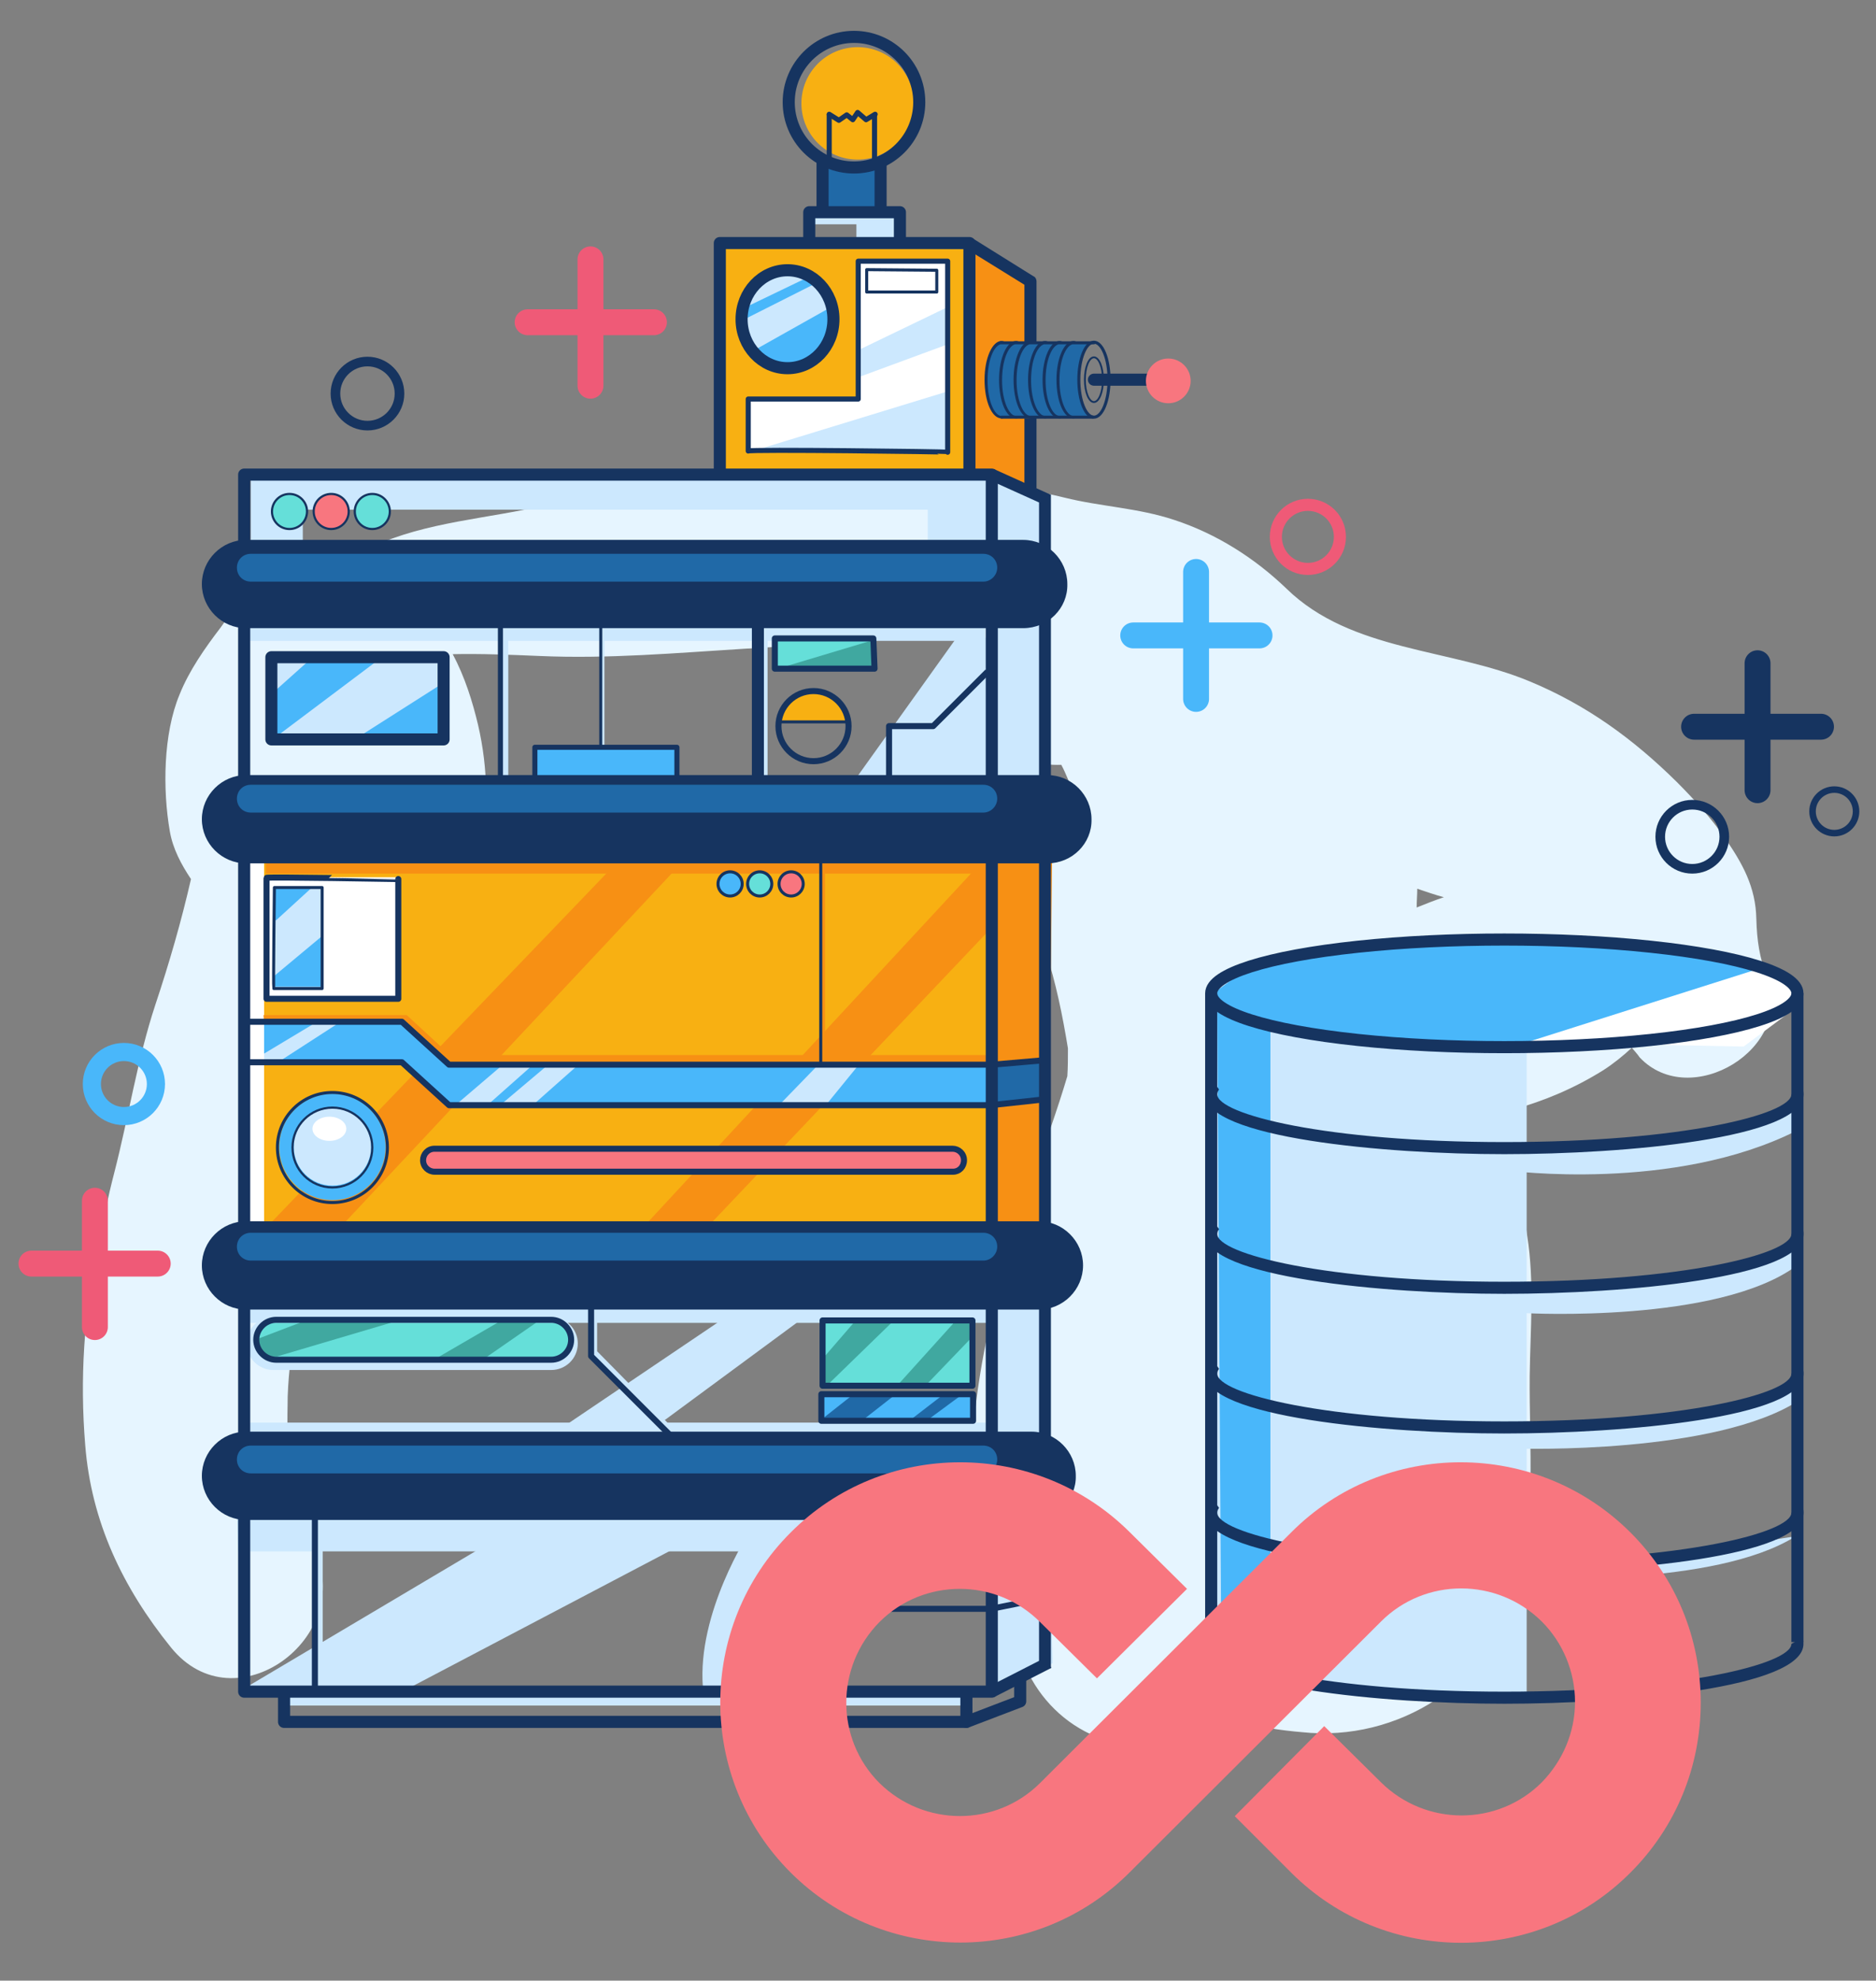 <?xml version="1.0" encoding="utf-8"?>
<!-- Generator: Adobe Illustrator 23.0.3, SVG Export Plug-In . SVG Version: 6.00 Build 0)  -->
<svg version="1.1" xmlns="http://www.w3.org/2000/svg" xmlns:xlink="http://www.w3.org/1999/xlink" x="0px" y="0px"
	 viewBox="0 0 310.4 327.6" style="enable-background:new 0 0 310.4 327.6;" xml:space="preserve">
<rect x="0" y="0" width="310.4" height="327.6" fill="#808080" stroke="none"/>
<style type="text/css">
	.st0{fill:#E6F5FF;}
	.st1{fill:#CCE8FE;}
	.st2{fill:#F8B012;}
	.st3{fill:#F79014;}
	.st4{fill:#49B7FA;}
	.st5{fill:#FFFFFF;}
	.st6{fill:#2069A7;}
	.st7{fill:#65DFD9;}
	.st8{fill:#40A8A0;}
	.st9{fill:#F8767F;}
	.st10{clip-path:url(#XMLID_3_);fill:#CCE8FE;}
	.st11{fill:none;stroke:#EF5A77;stroke-width:4.286;stroke-linecap:round;stroke-linejoin:round;stroke-miterlimit:10;}
	.st12{fill:none;stroke:#49B7FA;stroke-width:4.286;stroke-linecap:round;stroke-linejoin:round;stroke-miterlimit:10;}
	.st13{fill:none;stroke:#163460;stroke-width:4.286;stroke-linecap:round;stroke-linejoin:round;stroke-miterlimit:10;}
	.st14{fill:none;stroke:#EF5A77;stroke-width:2;stroke-linejoin:round;stroke-miterlimit:10;}
	.st15{fill:none;stroke:#49B7FA;stroke-width:3;stroke-linejoin:round;stroke-miterlimit:10;}
	.st16{fill:none;stroke:#163460;stroke-width:1.592;stroke-linejoin:round;stroke-miterlimit:10;}
	.st17{fill:none;stroke:#163460;stroke-width:1.079;stroke-linejoin:round;stroke-miterlimit:10;}
	.st18{fill:none;stroke:#163460;stroke-width:1.964;stroke-linejoin:round;stroke-miterlimit:10;}
	.st19{fill:none;stroke:#163460;stroke-width:2;stroke-linejoin:round;stroke-miterlimit:10;}
	.st20{fill:#163460;}
	.st21{fill:none;stroke:#163460;stroke-width:1.99;stroke-linejoin:round;stroke-miterlimit:10;}
	.st22{fill:none;stroke:#163460;stroke-linejoin:round;stroke-miterlimit:10;}
	.st23{fill:none;stroke:#163460;stroke-width:0.5;stroke-linecap:round;stroke-linejoin:round;stroke-miterlimit:10;}
	.st24{fill:none;stroke:#163460;stroke-width:0.361;stroke-linecap:round;stroke-linejoin:round;stroke-miterlimit:10;}
	.st25{fill:none;stroke:#163460;stroke-width:2;stroke-linecap:round;stroke-linejoin:round;stroke-miterlimit:10;}
	.st26{fill:none;stroke:#163460;stroke-width:0.841;stroke-linecap:round;stroke-linejoin:round;stroke-miterlimit:10;}
	.st27{fill:none;stroke:#163460;stroke-width:0.302;stroke-linecap:round;stroke-linejoin:round;stroke-miterlimit:10;}
</style>
<g id="Layer_6">
	<path class="st0" d="M292.4,161.7c-1.3-3.3-1.7-6.2-1.8-9.7c-0.1-5.3-2.3-9.2-5.2-13.4c-2.3-3.3-5.1-6.4-8-9.3
		c-7.2-7.1-14.9-12.7-24.3-16.6c-13.2-5.5-29.5-4.9-40.2-15.3c-5.3-5.1-11.6-9.1-18.6-11.4c-6-2-12.2-2.2-18.2-3.7
		c-8.9-2.2-18.5-2.8-27.5-3.9c-9.4-1.2-19.4,0.8-28.8,1.7c-11.1,1.1-22,2.1-33,4.2c-9.6,1.9-20,2.7-28.5,7.9
		c-4.6-2.1-12.4,1.2-15.6,4c-2.2,1.9-4.4,5.1-6.2,7.6c-2.6,3.4-5.2,7.1-6.8,11.1c-2.7,6.5-2.8,15.7-1.6,22.6
		c0.5,2.9,1.9,5.5,3.5,7.9c-1.6,7-3.6,13.9-5.9,20.8c-3,9.1-4.4,18.5-6.8,27.8c-1.1,4.2-1.9,8.4-2.8,12.6c-2.2,10.9-2.9,21.4-2,32.4
		c1,12.7,6.2,23.6,14.2,33.5c10.6,13.1,30.6-1.7,23.7-16.2c-2.4-5-3.1-10.5-3.9-15.9c-0.1-0.7-0.5-4.3-0.5-3.7c-0.1-1.9,0-3.8,0-5.7
		c0.3-8.4,2.1-16.6,5.4-24.3c1.1-2.5,2-5.3,3.3-7.7c2.2-4,5.1-7.6,7-11.8c2.3-4.9,4.4-9.9,6.4-15c3.9-9.7,7.4-19.7,9.6-29.9
		c1.6-7.4,1.5-15.1-0.2-22.4c-0.9-3.8-2.2-8-4.2-11.7c4.8-0.1,9.6,0.1,14.4,0.3c11.3,0.5,22.6-0.5,33.9-1.2c5.5-0.3,11-0.7,16.4-1
		c6.2-0.4,12-2,18-3.1c1.1-0.2,2.2-0.3,3.3-0.3c-1.5,3-2.2,6.4-1.8,9.7c0.6,4.1,3,8.3,6.3,10.8c3.2,2.4,6.6,3.2,10.2,3.1
		c0.8,1.5,1.4,3.1,2,4.7c-6.5-2-13-3.9-19.5-5.9c2.5,6.7,6.7,12.4,9.7,18.8c2,4.3,3.8,8.7,5.2,13.2c1.7,5.2,2.8,10.6,3.7,16.1
		c0,1.5,0,3.1-0.1,4.6c-3.3,11.1-7.9,21.9-10.9,33.1c-2.9,10.9-5,22.1-5,33.5c0,7.3,1.6,13.9,3.9,20.7c1.4,4,2.9,7.5,5.2,10.7
		c2.3,5,6.3,9.1,11.7,11.3c7.4,3.1,15.9,1.9,22.1-2.7c0.4,0.1,0.8,0.1,1.1,0.2c3.5,0.8,7.1,1.4,10.7,1.7
		c15.9,1.7,31.3-8.1,35.7-23.6c3.1-11.2,1.9-23.8,2-35.3c0.1-7.7,0.8-15.5-0.4-23.1c-0.5-3.3-0.9-6.4-1.1-9.7
		c-0.3-3.7-0.9-7.5-1.2-11.3c5.1-1.4,10.1-3.5,14.9-6.5c1.7-1.1,3.3-2.4,4.7-3.7c0.4,0.5,0.9,1,1.3,1.6
		C279.7,183.8,297,173.4,292.4,161.7z M234.4,150.1c0-1,0.1-2.1,0.1-3.1c1.5,0.5,2.9,1,4.4,1.4C237.4,148.9,235.9,149.5,234.4,150.1
		z"/>
</g>
<g id="Layer_5">
	<path class="st1" d="M91.2,226.6h-46c-2.4,0-4.4-2-4.4-4.4l0,0c0-2.4,2-4.4,4.4-4.4h46c2.4,0,4.4,2,4.4,4.4l0,0
		C95.6,224.7,93.6,226.6,91.2,226.6z"/>
	<path class="st2" d="M41.5,207.5"/>
	<polyline class="st2" points="40.3,204.9 40.3,139.5 164.2,139.5 164.2,207.8 	"/>
	<polyline class="st3" points="161.2,143.9 106.5,202.9 117.1,202.9 164.1,153.4 164.1,144.3 	"/>
	<polyline class="st3" points="44.1,203 100.4,144.4 111.2,144.4 54.9,204.5 	"/>
	<polyline class="st4" points="40.1,169 66.4,169 74.1,175.9 164.2,175.9 164.2,183.2 74.6,182.7 66.6,175.9 40.3,175.9 	"/>
	<polyline class="st3" points="164.2,139.5 164.2,206.4 173.4,204.4 174.1,139.9 	"/>
	<polyline class="st5" points="44.1,145.1 65.8,145.1 65.8,165.2 44.1,165.2 	"/>
	<polyline class="st6" points="164.7,176.3 164.5,182.6 172.6,181.8 172.4,175.6 	"/>
	<polyline class="st1" points="163.6,101.6 163.6,131.9 168.5,131.9 173.4,131.9 173.4,100.5 173.4,82.5 163.7,79 	"/>
	<polyline class="st1" points="164.2,212.4 164.2,278.7 174.2,275.1 172.2,212.2 	"/>
	<polyline class="st1" points="45.5,109 45.5,122 72.2,122 73.6,120.5 73.2,108.5 	"/>
	<polyline class="st7" points="43.9,224.4 45.2,225 92.4,224.8 94.2,222.9 94.2,220.6 93.4,219 90.2,218 45.5,218 42.9,219.3 
		42.5,222.2 	"/>
	<polyline class="st7" points="136.3,218.5 136.3,229.3 160.8,229.3 160.8,218.5 	"/>
	<polyline class="st4" points="136.1,230.8 136.1,234.8 160.9,234.8 160.9,231.2 160.3,230.7 	"/>
	<polyline class="st1" points="40.8,106 163,106 163,102.7 103.5,102.7 41.6,102.7 	"/>
	<polyline class="st1" points="84.1,105.3 84.1,129.8 82.5,129.8 82.5,104.8 	"/>
	<polyline class="st1" points="100,105.3 100,123.5 99.3,123.5 99.3,104.4 	"/>
	<polyline class="st1" points="127,105.3 127,129 126.1,129 126.1,105.7 	"/>
	<polyline class="st1" points="89.4,128.7 89.4,124.5 111.1,124.5 111.1,129.3 111.8,129.3 111.8,123.6 88.5,123.6 88.5,130.9 	"/>
	<polyline class="st1" points="148.1,129.1 148.1,121.1 155.1,121.1 163.7,112.2 163.8,110.6 158.8,116 154.4,120.2 147.3,120.3 
		147.1,129.9 	"/>
	<polyline class="st1" points="40.7,218.8 164.1,218.8 164.1,213.3 48.3,213.3 38.7,213.3 	"/>
	<polyline class="st1" points="98.8,217.5 98.8,223.5 112.4,237.3 110.3,237.5 97.7,224 98,216.5 	"/>
	<polyline class="st1" points="39.4,256.6 164,256.6 164,247.2 39.1,247.2 	"/>
	<polyline class="st1" points="53.4,255.8 53.4,279.7 52.1,279.7 52.1,254.3 	"/>
	<polyline class="st1" points="40.4,235.3 164.1,235.3 164.1,240.1 40.1,240.1 	"/>
	<polyline class="st1" points="47.9,282.1 159.2,282.1 159.4,279.7 46.9,279.9 	"/>
	<polyline class="st1" points="40.7,279.1 82.5,254.3 116.4,253.6 65.4,280.4 	"/>
	<path class="st1" d="M124,253.4c0,0-8.7,13.3-7.7,25.7l12.8,0.2l6.1-20.3"/>
	<polyline class="st8" points="45.7,224.4 65.3,218.6 50.1,218.6 42.5,221.5 42.6,223.2 43.8,224 44.4,224.5 	"/>
	<polyline class="st8" points="72.3,224.6 82.8,218.5 89.1,218.5 80.3,224.6 	"/>
	<polyline class="st8" points="136.4,224.4 141.5,218.5 147.8,218.5 137.1,228.9 136.3,228.8 	"/>
	<polyline class="st8" points="148.7,228.9 158,218.6 161.2,218.6 160.8,221.2 153.4,228.9 	"/>
	<polyline class="st6" points="135.9,234.8 141.1,230.7 148.1,230.7 142.6,235 	"/>
	<polyline class="st6" points="150.7,234.8 155.9,230.8 159,230.8 153.3,235 	"/>
	<polyline class="st1" points="41.8,175.4 52.3,169.1 56.2,169.1 46.3,175.5 	"/>
	<path class="st1" d="M252.6,172.4v108.3l-40.4-2.6l-7.3-4.8l-4.9-9.7l0.9-97.5l7,2.8C207.9,169,238.3,174.2,252.6,172.4z"/>
	<path class="st1" d="M249.4,193.6c0,0,27.5,3.7,47.9-6.6l0.3-5.1c0,0-7.6,9-47.9,8.6"/>
	<path class="st1" d="M252.6,217.2c0,0,31.6,1.7,44.6-7.8l-0.2-3c0,0-21.1,7.6-47.9,6.6"/>
	<path class="st1" d="M251.3,239.6c0,0,32.6,1,46.4-8l0.2-2.7c0,0-18.9,8-49,7.1"/>
	<path class="st1" d="M253.2,261c0,0,30.6,1.5,43.9-6.9"/>
	<polyline class="st4" points="210.2,170.3 210.2,277.2 202.1,277.2 201.4,167.2 	"/>
	<polyline class="st4" points="200.2,164.7 207.4,169 231.7,172.5 254.5,172.9 269.7,173 295.1,167.6 297.5,165.2 296.6,163.1 
		289.9,159 269.8,156.5 255.8,154.9 235.7,155.5 220.6,156.5 207,159.7 	"/>
	<polyline class="st5" points="252.6,172.4 291.1,160.2 297.6,162.8 296.7,167 288.5,173.1 	"/>
	<polyline class="st1" points="75,183.1 83.2,176.1 88.2,176.1 80.3,183.1 	"/>
	<polyline class="st1" points="82.4,183.1 90.7,176.1 95.7,176.1 87.8,183.1 	"/>
	<polyline class="st1" points="128.8,182.9 135.4,176.1 142.1,176.1 136.8,182.6 	"/>
	<rect x="40.2" y="140.9" class="st5" width="3.5" height="65.5"/>
	<polyline class="st1" points="45.5,146.8 45.5,163.4 53.1,163.4 53.1,146.8 	"/>
	<polyline class="st3" points="44,138.7 44,144.5 167.9,144.5 168,140.4 	"/>
	<circle class="st4" cx="55" cy="189.7" r="8.8"/>
	<circle class="st1" cx="55" cy="189.7" r="6.4"/>
	<rect x="135.9" y="143.8" class="st3" width="0.6" height="32.3"/>
	<polyline class="st4" points="59.3,121.9 72.5,113.5 72.5,122.5 	"/>
	<polyline class="st4" points="45.5,122 62.8,109 51.4,109 44.8,114.9 	"/>
	<ellipse class="st5" cx="54.5" cy="186.7" rx="2.8" ry="2"/>
	<polyline class="st3" points="81.1,174.5 163.9,174.5 163.9,175.9 80.1,175.9 	"/>
	<polyline class="st3" points="43.6,167.9 67.3,167.9 75,175 74.1,175.9 66.3,169.3 43.7,169.3 	"/>
	<path class="st9" d="M157.4,194H72.3c-1.1,0-1.9-0.9-1.9-1.9v0c0-1.1,0.9-1.9,1.9-1.9h85.1c1.1,0,1.9,0.9,1.9,1.9v0
		C159.3,193.1,158.4,194,157.4,194z"/>
	<polyline class="st4" points="45.7,152.2 51.5,146.9 45.5,146.9 45.5,152.2 	"/>
	<polyline class="st4" points="53.2,154.9 45.4,161.4 45.4,163.2 53.3,163.2 	"/>
	<path class="st1" d="M139.4,127.3"/>
	<polyline class="st1" points="140.3,130.6 158.4,105.3 164.6,105.5 164.5,130.1 	"/>
	<polyline class="st1" points="92,236.8 120.3,217.7 133.3,217.7 106.3,237.6 	"/>
	<polyline class="st4" points="88.6,129 88.6,123.6 112.1,123.6 112.1,128.8 	"/>
	<polyline class="st2" points="129.1,119.4 140.6,119.4 139.1,116.4 136.6,114.5 133.2,114.3 130.1,116.1 	"/>
	<polyline class="st7" points="128.4,110.6 144.5,110.6 144.5,105.8 128.2,105.8 	"/>
	<polyline class="st1" points="50.1,91.4 50.1,84.3 153.5,84.3 153.5,95 164.1,95 164.1,79.3 41.5,79.3 41.5,93.8 	"/>
	<circle class="st7" cx="47.8" cy="84.5" r="2.9"/>
	<circle class="st9" cx="54.8" cy="84.5" r="2.9"/>
	<circle class="st7" cx="61.7" cy="84.5" r="2.9"/>
	<polyline class="st8" points="128.7,110.6 144.7,105.8 144.5,110.6 	"/>
	<circle class="st4" cx="120.9" cy="146.2" r="2"/>
	<circle class="st7" cx="125.7" cy="146.2" r="2"/>
	<circle class="st9" cx="130.9" cy="146.2" r="2"/>
	<polyline class="st2" points="119.2,78.5 160.3,78.7 160,41.2 119.5,40.6 	"/>
	<polyline class="st3" points="160,41.2 160.6,77.8 163.9,78.5 167.8,80.4 170.7,80.6 170.7,69.5 170.7,46.9 	"/>
	<polyline class="st6" points="165.6,56.6 180.3,56.7 179.4,58.2 178.7,60.7 178.6,63.1 178.9,66 179.9,68.4 180.8,69.1 165.4,69.1 
		163.8,67.3 163.4,65.8 163.2,63.3 163.4,60.1 164.2,58 164.7,57.2 	"/>
	<polyline class="st6" points="136.5,27.6 136.5,34.4 145.7,34.6 145.2,27.4 	"/>
	<polyline class="st1" points="133.8,37.1 141.7,37.1 141.7,39.6 148.4,39.6 148.3,35.5 134.3,35.7 	"/>
	<g>
		<defs>
			<polyline id="XMLID_1_" points="123.8,66.1 123.8,74.4 156.6,74.4 156.6,43.4 142.2,43.4 142.2,66.1 			"/>
		</defs>
		<use xlink:href="#XMLID_1_"  style="overflow:visible;fill:#FFFFFF;"/>
		<clipPath id="XMLID_3_">
			<use xlink:href="#XMLID_1_"  style="overflow:visible;"/>
		</clipPath>
		<polyline class="st10" points="120,76 159.2,64 159.5,73.9 159.5,76.2 170.5,76.8 		"/>
		<polyline class="st10" points="137.4,64.1 158.3,56.4 157.6,50.4 140.8,58.5 		"/>
	</g>
	<circle class="st1" cx="130.4" cy="52.7" r="7.4"/>
	<circle class="st2" cx="141.9" cy="17.1" r="9.3"/>
	<polyline class="st4" points="125.2,57.7 137.3,50.9 137.4,55.1 135.1,58.9 131,60.9 127.7,59.9 	"/>
	<polyline class="st4" points="122.6,53.1 134.9,46.9 133.8,45.8 123,51 	"/>
</g>
<g id="Layer_1">
	<path class="st4" d="M39.3,168.3"/>
</g>
<g id="Layer_2">
	<g>
		<line class="st11" x1="97.7" y1="42.9" x2="97.7" y2="63.8"/>
		<line class="st11" x1="108.2" y1="53.3" x2="87.3" y2="53.3"/>
	</g>
	<g>
		<line class="st12" x1="197.9" y1="94.6" x2="197.9" y2="115.6"/>
		<line class="st12" x1="208.4" y1="105.1" x2="187.5" y2="105.1"/>
	</g>
	<g>
		<line class="st13" x1="290.8" y1="109.7" x2="290.8" y2="130.7"/>
		<line class="st13" x1="301.3" y1="120.2" x2="280.3" y2="120.2"/>
	</g>
	<g>
		<line class="st11" x1="15.7" y1="198.6" x2="15.7" y2="219.5"/>
		<line class="st11" x1="26.1" y1="209" x2="5.2" y2="209"/>
	</g>
	<circle class="st14" cx="216.4" cy="88.8" r="5.3"/>
	<circle class="st15" cx="20.5" cy="179.3" r="5.3"/>
	<circle class="st16" cx="280" cy="138.4" r="5.3"/>
	<circle class="st17" cx="303.5" cy="134.2" r="3.6"/>
	<circle class="st16" cx="60.8" cy="65.1" r="5.3"/>
	<path class="st18" d="M291.1,186.5"/>
	<path class="st18" d="M293.9-7.6"/>
	<g>
		<rect x="40.4" y="78.5" class="st19" width="123.7" height="201.3"/>
		<line class="st18" x1="172.9" y1="81.8" x2="172.9" y2="275.9"/>
		<line class="st18" x1="164.1" y1="78.5" x2="173.4" y2="82.7"/>
		<line class="st18" x1="164.1" y1="279.8" x2="173.5" y2="275"/>
		<path class="st20" d="M169.3,103.9H40.7c-4,0-7.3-3.3-7.3-7.3v0c0-4,3.3-7.3,7.3-7.3h128.6c4,0,7.3,3.3,7.3,7.3v0
			C176.7,100.6,173.4,103.9,169.3,103.9z"/>
		<path class="st20" d="M173.3,142.8H40.7c-4,0-7.3-3.3-7.3-7.3v0c0-4,3.3-7.3,7.3-7.3h132.6c4,0,7.3,3.3,7.3,7.3v0
			C180.7,139.5,177.4,142.8,173.3,142.8z"/>
		<path class="st20" d="M171.9,216.6H40.7c-4,0-7.3-3.3-7.3-7.3v0c0-4,3.3-7.3,7.3-7.3h131.2c4,0,7.3,3.3,7.3,7.3v0
			C179.2,213.3,175.9,216.6,171.9,216.6z"/>
		<path class="st20" d="M170.7,251.4h-130c-4,0-7.3-3.3-7.3-7.3v0c0-4,3.3-7.3,7.3-7.3h130c4,0,7.3,3.3,7.3,7.3v0
			C178.1,248,174.8,251.4,170.7,251.4z"/>
		<path class="st20" d="M162.3,89.4"/>
		<rect x="44.9" y="108.7" class="st21" width="28.5" height="13.6"/>
		<line class="st21" x1="125.4" y1="99.4" x2="125.4" y2="130.9"/>
		<polygon class="st22" points="128.2,105.6 128.2,110.6 144.7,110.6 144.5,105.6 		"/>
		<path class="st22" d="M134.6,125.9L134.6,125.9c-3.2,0-5.8-2.6-5.8-5.8v0c0-3.2,2.6-5.8,5.8-5.8h0c3.2,0,5.8,2.6,5.8,5.8v0
			C140.4,123.3,137.8,125.9,134.6,125.9z"/>
		<polyline class="st22" points="147.1,131.9 147.1,120.1 154.4,120.1 163.4,111.1 		"/>
		<polyline class="st22" points="40,169 66.5,169 74.3,176.1 164.2,176.1 172.3,175.4 		"/>
		<polyline class="st22" points="40,175.7 66.5,175.7 74.3,182.8 164.2,182.8 		"/>
		<line class="st22" x1="163.9" y1="182.8" x2="172.2" y2="181.9"/>
		<path class="st22" d="M44.1,145.2v20h21.8v-19.8C65.9,145.4,43.9,145,44.1,145.2z"/>
		<line class="st22" x1="52.1" y1="249.1" x2="52.1" y2="279.9"/>
		<polyline class="st22" points="137.2,246.8 137.2,259.5 143.8,266.1 164,266.1 172.9,264.3 		"/>
		<polyline class="st22" points="97.8,209.3 97.8,224.3 113.8,240.3 		"/>
		<path class="st22" d="M91.2,224.9H45.7c-1.8,0-3.3-1.5-3.3-3.3v0c0-1.8,1.5-3.3,3.3-3.3h45.5c1.8,0,3.3,1.5,3.3,3.3v0
			C94.5,223.4,93,224.9,91.2,224.9z"/>
		<rect x="136.1" y="218.4" class="st22" width="24.8" height="10.8"/>
		<rect x="135.9" y="230.6" class="st22" width="25.1" height="4.4"/>
		<path class="st23" d="M45.3,163.5h8v-16.7h-7.9C45.4,146.8,45.2,163.3,45.3,163.5z"/>
		<circle class="st23" cx="55" cy="189.8" r="9.1"/>
		<circle class="st24" cx="55" cy="189.8" r="6.6"/>
		<path class="st22" d="M157.7,193.8H71.9c-1,0-1.9-0.8-1.9-1.9l0,0c0-1,0.8-1.9,1.9-1.9h85.7c1,0,1.9,0.8,1.9,1.9l0,0
			C159.5,193,158.7,193.8,157.7,193.8z"/>
		<circle class="st24" cx="47.9" cy="84.6" r="2.9"/>
		<circle class="st24" cx="54.8" cy="84.6" r="2.9"/>
		<circle class="st24" cx="61.6" cy="84.6" r="2.9"/>
		<polyline class="st25" points="47,280.1 47,284.8 159.9,284.8 168.8,281.4 168.8,277.9 		"/>
		<line class="st25" x1="159.9" y1="284.8" x2="159.9" y2="280"/>
		<line class="st26" x1="82.8" y1="100.8" x2="82.8" y2="130.6"/>
		<polyline class="st26" points="88.5,130.3 88.5,123.6 112,123.6 112,130.7 		"/>
		<path class="st26" d="M149.3,130.6"/>
		<polyline class="st19" points="119.1,78 119.1,40.2 160.4,40.2 160.4,78.3 		"/>
		<g>
			<path class="st20" d="M169.5,56.7c0.5-0.1,0.9-0.2,1.5-0.2c0.2,0,0.4,0,0.5,0v-10c0-0.3-0.2-0.7-0.5-0.8l-10.1-6.3l-1.1,1.7
				l9.7,6V56.7z"/>
			<path class="st20" d="M170,69.2c-0.2,0-0.3,0-0.5,0v11.6h2V69C171,69.1,170.5,69.2,170,69.2z"/>
		</g>
		<polyline class="st19" points="133.9,40 133.9,35.1 148.9,35.1 148.9,40.7 		"/>
		<circle class="st19" cx="141.3" cy="16.9" r="10.8"/>
		<line class="st19" x1="145.7" y1="26.7" x2="145.7" y2="35"/>
		<line class="st19" x1="136.1" y1="26.7" x2="136.1" y2="35"/>
		<ellipse class="st19" cx="130.3" cy="52.8" rx="7.6" ry="8.1"/>
		<path class="st26" d="M123.8,74.6V66h18.2V43.2h14.8v31.6C156.7,74.7,123.8,74.3,123.8,74.6z"/>
	</g>
	<g>
		<ellipse class="st19" cx="248.9" cy="164.3" rx="48.5" ry="8.9"/>
		<g>
			<path class="st20" d="M296.4,271.9C296.4,271.9,296.4,272,296.4,271.9c0,3.3-18,7.9-47.5,7.9s-47.5-4.6-47.5-7.9
				c0-0.3,0.1-0.5,0.3-0.8c-0.4-0.5-0.7-1.1-0.9-1.8c-0.9,0.8-1.4,1.6-1.4,2.6c0,7.2,29.6,9.9,49.5,9.9s49.5-2.6,49.5-9.9
				c0-0.5-0.1-0.9-0.3-1.3C297.6,271.2,297,271.6,296.4,271.9z"/>
		</g>
		<g>
			<path class="st20" d="M296.4,250.2C296.4,250.3,296.4,250.3,296.4,250.2c0,3.3-18,7.9-47.5,7.9s-47.5-4.6-47.5-7.9
				c0-0.3,0.1-0.5,0.3-0.8c-0.4-0.5-0.7-1.1-0.9-1.8c-0.9,0.8-1.4,1.6-1.4,2.6c0,7.2,29.6,9.9,49.5,9.9s49.5-2.6,49.5-9.9
				c0-0.5-0.1-0.9-0.3-1.3C297.6,249.6,297,250,296.4,250.2z"/>
		</g>
		<g>
			<path class="st20" d="M296.4,227.2C296.4,227.2,296.4,227.2,296.4,227.2c0,3.3-18,7.9-47.5,7.9s-47.5-4.6-47.5-7.9
				c0-0.3,0.1-0.5,0.3-0.8c-0.4-0.5-0.7-1.1-0.9-1.8c-0.9,0.8-1.4,1.6-1.4,2.6c0,7.2,29.6,9.9,49.5,9.9s49.5-2.6,49.5-9.9
				c0-0.5-0.1-0.9-0.3-1.3C297.6,226.5,297,226.9,296.4,227.2z"/>
		</g>
		<g>
			<path class="st20" d="M296.4,204.1C296.4,204.1,296.4,204.1,296.4,204.1c0,3.3-18,7.9-47.5,7.9s-47.5-4.6-47.5-7.9
				c0-0.3,0.1-0.5,0.3-0.8c-0.4-0.5-0.7-1.1-0.9-1.8c-0.9,0.8-1.4,1.6-1.4,2.6c0,7.2,29.6,9.9,49.5,9.9s49.5-2.6,49.5-9.9
				c0-0.5-0.1-0.9-0.3-1.3C297.6,203.4,297,203.8,296.4,204.1z"/>
		</g>
		<g>
			<path class="st20" d="M296.4,181C296.4,181.1,296.4,181.1,296.4,181c0,3.3-18,7.9-47.5,7.9s-47.5-4.6-47.5-7.9
				c0-0.3,0.1-0.5,0.3-0.8c-0.4-0.5-0.7-1.1-0.9-1.8c-0.9,0.8-1.4,1.6-1.4,2.6c0,7.2,29.6,9.9,49.5,9.9s49.5-2.6,49.5-9.9
				c0-0.5-0.1-0.9-0.3-1.3C297.6,180.4,297,180.8,296.4,181z"/>
		</g>
		<line class="st19" x1="200.4" y1="164.3" x2="200.4" y2="272.7"/>
		<line class="st19" x1="297.4" y1="164.3" x2="297.4" y2="271.6"/>
	</g>
	<line class="st26" x1="137.2" y1="26.6" x2="137.2" y2="19"/>
	<line class="st26" x1="144.7" y1="26.6" x2="144.7" y2="19"/>
	<polyline class="st26" points="137.2,18.9 138.8,19.9 140.1,19 141.1,19.8 141.9,18.6 143.3,19.8 144.8,18.9 	"/>
	<path class="st23" d="M143.4,44.6v3.7H155v-3.6C155,44.7,143.4,44.6,143.4,44.6z"/>
	<line class="st23" x1="128.8" y1="119.4" x2="140.2" y2="119.4"/>
	<line class="st23" x1="99.4" y1="123.5" x2="99.4" y2="103.2"/>
	<line class="st23" x1="135.8" y1="140.4" x2="135.8" y2="175.9"/>
	<circle class="st23" cx="130.9" cy="146.2" r="2"/>
	<circle class="st23" cx="125.7" cy="146.2" r="2"/>
	<circle class="st23" cx="120.8" cy="146.2" r="2"/>
	<g>
		<path class="st20" d="M166.3,68.9c-0.2,0-0.4-0.1-0.5-0.1c0,0-0.1,0-0.1,0c-1.1,0-2.3-2.4-2.3-5.9c0-3.3,1-5.5,2-5.9
			c0.2-0.2,0.4-0.3,0.7-0.3c0.1,0,0.2,0,0.2,0c0.1,0,0.1,0,0.2,0c-0.3-0.2-0.5-0.3-0.8-0.3c-1.5,0-2.8,2.8-2.8,6.4
			c0,3.6,1.2,6.4,2.8,6.4c0.3,0,0.6-0.1,0.9-0.3C166.5,68.9,166.4,68.9,166.3,68.9C166.3,68.9,166.3,68.9,166.3,68.9z"/>
	</g>
	<g>
		<path class="st20" d="M168.7,68.9c-0.2,0-0.4-0.1-0.5-0.1c0,0-0.1,0-0.1,0c-1.1,0-2.3-2.4-2.3-5.9c0-3.3,1-5.5,2-5.9
			c0.2-0.2,0.4-0.3,0.7-0.3c0.1,0,0.2,0,0.2,0c0.1,0,0.1,0,0.2,0c-0.3-0.2-0.5-0.3-0.8-0.3c-1.5,0-2.8,2.8-2.8,6.4
			c0,3.6,1.2,6.4,2.8,6.4c0.3,0,0.6-0.1,0.9-0.3C168.8,68.9,168.8,68.9,168.7,68.9C168.7,68.9,168.7,68.9,168.7,68.9z"/>
	</g>
	<g>
		<path class="st20" d="M171.1,68.9c-0.2,0-0.4-0.1-0.5-0.1c0,0-0.1,0-0.1,0c-1.1,0-2.3-2.4-2.3-5.9c0-3.3,1-5.5,2-5.9
			c0.2-0.2,0.4-0.3,0.7-0.3c0.1,0,0.2,0,0.2,0c0.1,0,0.1,0,0.2,0c-0.3-0.2-0.5-0.3-0.8-0.3c-1.5,0-2.8,2.8-2.8,6.4
			c0,3.6,1.2,6.4,2.8,6.4c0.3,0,0.6-0.1,0.9-0.3C171.2,68.9,171.2,68.9,171.1,68.9C171.1,68.9,171.1,68.9,171.1,68.9z"/>
	</g>
	<g>
		<path class="st20" d="M173.5,68.9c-0.2,0-0.4-0.1-0.5-0.1c0,0-0.1,0-0.1,0c-1.1,0-2.3-2.4-2.3-5.9c0-3.3,1-5.5,2-5.9
			c0.2-0.2,0.4-0.3,0.7-0.3c0.1,0,0.2,0,0.2,0c0.1,0,0.1,0,0.2,0c-0.3-0.2-0.5-0.3-0.8-0.3c-1.5,0-2.8,2.8-2.8,6.4
			c0,3.6,1.2,6.4,2.8,6.4c0.3,0,0.6-0.1,0.9-0.3C173.6,68.9,173.5,68.9,173.5,68.9C173.5,68.9,173.5,68.9,173.5,68.9z"/>
	</g>
	<g>
		<path class="st20" d="M175.9,68.9c-0.2,0-0.4-0.1-0.5-0.1c0,0-0.1,0-0.1,0c-1.1,0-2.3-2.4-2.3-5.9c0-3.3,1-5.5,2-5.9
			c0.2-0.2,0.4-0.3,0.7-0.3c0.1,0,0.2,0,0.2,0c0.1,0,0.1,0,0.2,0c-0.3-0.2-0.5-0.3-0.8-0.3c-1.5,0-2.8,2.8-2.8,6.4
			c0,3.6,1.2,6.4,2.8,6.4c0.3,0,0.6-0.1,0.9-0.3C176,68.9,175.9,68.9,175.9,68.9C175.9,68.9,175.9,68.9,175.9,68.9z"/>
	</g>
	<g>
		<path class="st20" d="M178.2,68.9c-0.2,0-0.4-0.1-0.5-0.1c0,0-0.1,0-0.1,0c-1.1,0-2.3-2.4-2.3-5.9c0-3.3,1-5.5,2-5.9
			c0.2-0.2,0.4-0.3,0.7-0.3c0.1,0,0.2,0,0.2,0c0.1,0,0.1,0,0.2,0c-0.3-0.2-0.5-0.3-0.8-0.3c-1.5,0-2.8,2.8-2.8,6.4
			c0,3.6,1.2,6.4,2.8,6.4c0.3,0,0.6-0.1,0.9-0.3C178.4,68.9,178.3,68.9,178.2,68.9C178.3,68.9,178.2,68.9,178.2,68.9z"/>
	</g>
	<ellipse class="st23" cx="181" cy="62.8" rx="2.5" ry="6.2"/>
	<ellipse class="st27" cx="181" cy="62.8" rx="1.5" ry="3.7"/>
	<line class="st23" x1="181" y1="56.7" x2="165.5" y2="56.7"/>
	<line class="st23" x1="165.7" y1="69" x2="180.8" y2="69"/>
	<line class="st25" x1="181" y1="62.8" x2="192.7" y2="62.8"/>
	<circle class="st9" cx="193.3" cy="63" r="3.7"/>
	<path class="st6" d="M162.7,96.2H41.5c-1.3,0-2.3-1-2.3-2.3l0,0c0-1.3,1-2.3,2.3-2.3h121.2c1.3,0,2.3,1,2.3,2.3l0,0
		C165,95.1,164,96.2,162.7,96.2z"/>
	<path class="st6" d="M162.7,134.4H41.5c-1.3,0-2.3-1-2.3-2.3v0c0-1.3,1-2.3,2.3-2.3h121.2c1.3,0,2.3,1,2.3,2.3v0
		C165,133.3,164,134.4,162.7,134.4z"/>
	<path class="st6" d="M162.7,208.5H41.5c-1.3,0-2.3-1-2.3-2.3l0,0c0-1.3,1-2.3,2.3-2.3h121.2c1.3,0,2.3,1,2.3,2.3l0,0
		C165,207.4,164,208.5,162.7,208.5z"/>
	<path class="st6" d="M162.7,243.7H41.5c-1.3,0-2.3-1-2.3-2.3l0,0c0-1.3,1-2.3,2.3-2.3h121.2c1.3,0,2.3,1,2.3,2.3l0,0
		C165,242.6,164,243.7,162.7,243.7z"/>
	<g>
		<g>
			<path class="st9" d="M204.3,300.4l9.4,9.4c15.5,15.4,40.7,15.4,56.1-0.1c7.5-7.5,11.6-17.5,11.6-28.1c0-10.6-4.1-20.6-11.6-28.1
				c-15.5-15.5-40.7-15.5-56.1-0.1l-41.6,41.5c-7.3,7.3-19.2,7.3-26.6,0c-7.3-7.3-7.3-19.2,0-26.6c3.7-3.7,8.5-5.5,13.3-5.5
				c4.8,0,9.6,1.8,13.3,5.5l9.4,9.3l14.9-14.8l-9.5-9.4c-15.5-15.4-40.7-15.4-56.1,0.1c-15.5,15.5-15.5,40.7,0,56.2
				c7.7,7.7,17.9,11.6,28.1,11.6c10.2,0,20.3-3.9,28-11.6l41.6-41.5c7.3-7.3,19.2-7.3,26.6,0c3.5,3.5,5.5,8.3,5.5,13.3
				c0,5-2,9.7-5.5,13.3c-7.3,7.3-19.2,7.3-26.6,0l-9.4-9.3L204.3,300.4z"/>
		</g>
	</g>
</g>
</svg>
